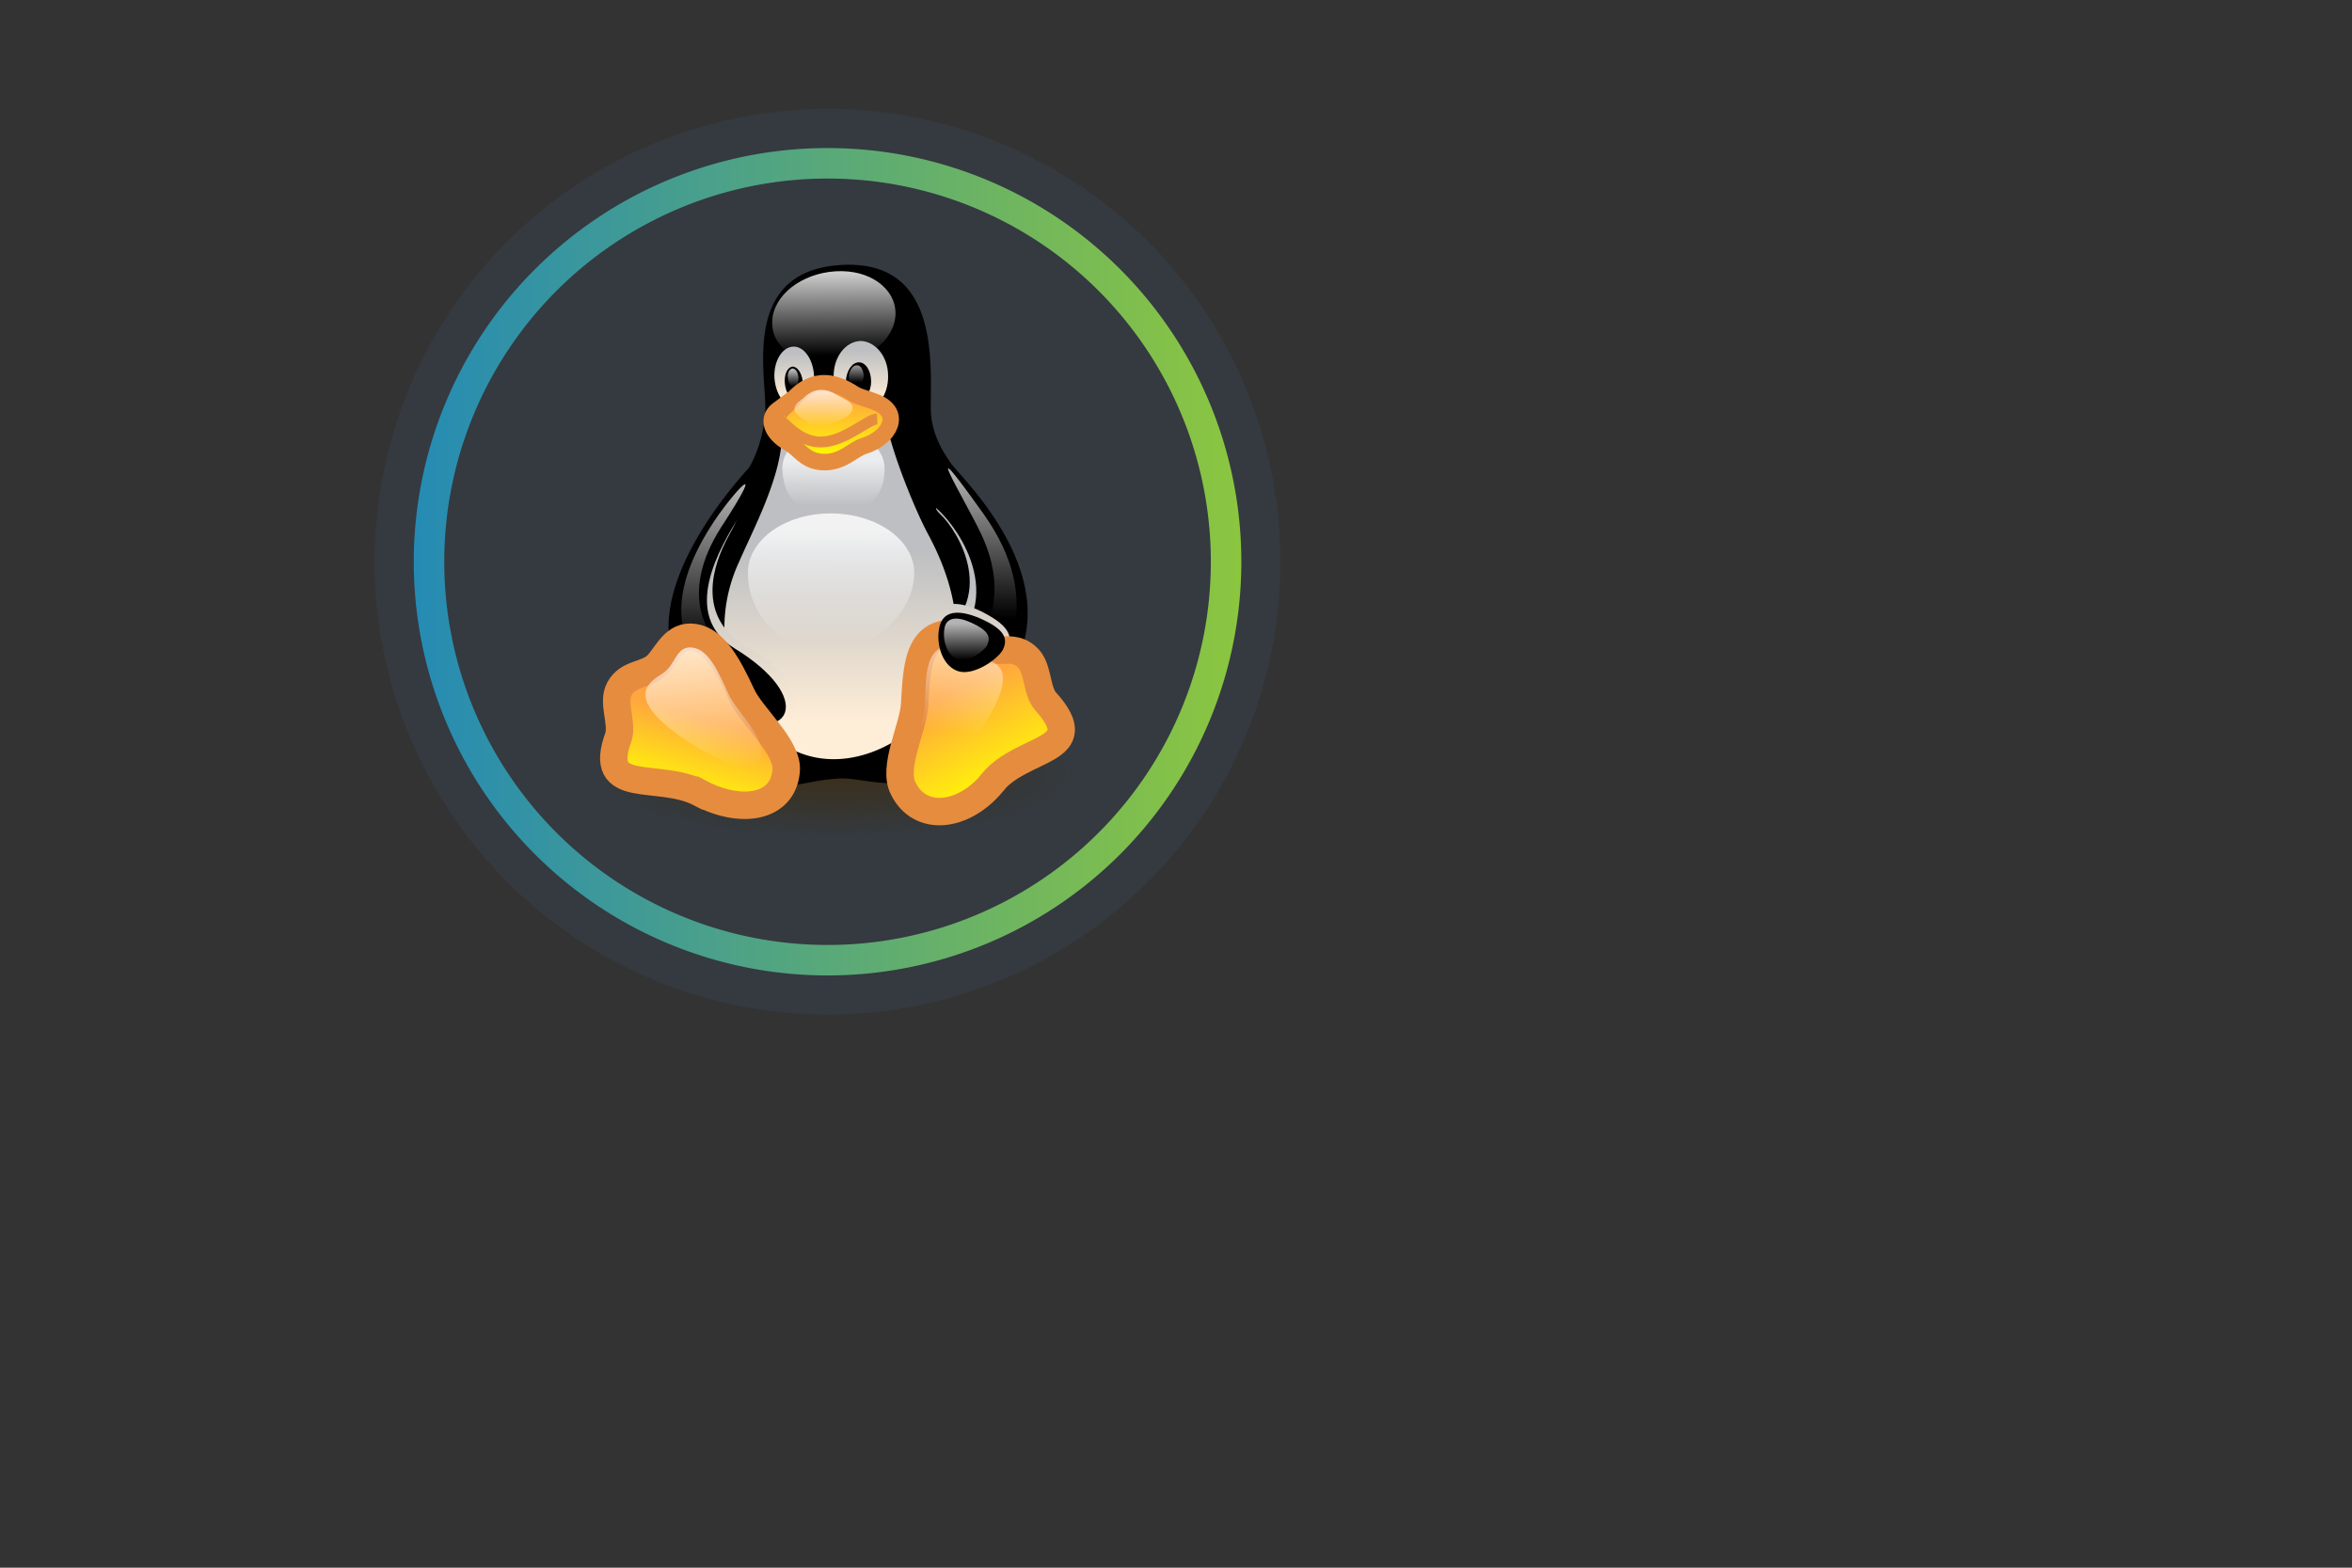 <svg xmlns="http://www.w3.org/2000/svg" width="540" height="360"><rect width="100%" height="100%" fill="#333333" stroke="none"/><circle fill="#343A40" cx="190" cy="129" r="104"/><linearGradient id="a" gradientUnits="userSpaceOnUse" x1="95" y1="129" x2="285" y2="129"><stop offset="0" stop-color="#258bb4"/><stop offset="1" stop-color="#8cc63f"/></linearGradient><path fill="url(#a)" d="M190 34a95 95 0 1 0 0 190 95 95 0 0 0 0-190zm0 183a88 88 0 1 1 0-176 88 88 0 0 1 0 176z"/><g transform="translate(-310.8 -64.3)"><radialGradient id="b" cx="708.6" cy="1131.4" r="37.3" gradientTransform="matrix(1.482 0 0 -.397 -547.6 691)" gradientUnits="userSpaceOnUse"><stop offset="0" stop-color="#3f2600" stop-opacity=".6"/><stop offset="1" stop-color="#3f2600" stop-opacity="0"/></radialGradient><path fill="url(#b)" d="M557.8 242.1c0 8.2-24.8 14.8-55.4 14.8-30.5 0-55.3-6.6-55.3-14.8 0-8.2 24.7-14.8 55.3-14.8 30.6 0 55.4 6.6 55.4 14.8z"/><path d="M472.1 226.2c-5.3-7.7-6.4-32.8 6.1-48.2a30.2 30.2 0 0 0 8.3-19.5c.3-7.9-5.6-31.5 16.7-33.3 22.6-1.8 21.4 20.5 21.3 32.3-.2 10 7.3 15.7 12.3 23.4a49.5 49.5 0 0 1-1.7 52.2c-13.2 16.6-24.4 9.4-31.9 10-14 .8-14.5 8.2-31-17z"/><linearGradient id="c" gradientUnits="userSpaceOnUse" x1="957.3" y1="397.7" x2="957.3" y2="410.2" gradientTransform="matrix(-.965 -.013 .037 -2.557 1440.1 1259.9)"><stop offset="0" stop-color="#ffeed7"/><stop offset="1" stop-color="#bdbfc2"/></linearGradient><path fill="url(#c)" d="M526.7 182.4c3.9 3.6 14 19.6-2 29.6-5.6 3.5 5 16.9 10.1 10.4 9-11.6 3.3-30-2.1-36.7-3.7-4.7-9.3-6.5-6-3.3z"/><path stroke="#000" d="M525.6 180.2c6.4 5.2 18 23.4 1 35.2-5.5 3.7 5 15.3 10.9 9.3 20.5-20.6-.5-44.4-7.8-52.5-6.5-7.1-12.2 1.6-4.1 8z"/><linearGradient id="d" gradientUnits="userSpaceOnUse" x1="557.6" y1="498.5" x2="556.5" y2="480.9" gradientTransform="matrix(1.413 -.08 .041 -1.071 -305 705.6)"><stop offset="0" stop-color="#fff" stop-opacity=".8"/><stop offset="1" stop-color="#fff" stop-opacity="0"/></linearGradient><path fill="url(#d)" d="M516.4 136.5c-.2 6-6.8 11.1-14.6 11.5s-14-4-13.7-9.9c.2-6 6.7-11 14.5-11.5 7.9-.5 14 4 13.8 10z"/><linearGradient id="e" gradientUnits="userSpaceOnUse" x1="673.5" y1="448.1" x2="673.8" y2="454.7" gradientTransform="matrix(1.065 -.062 -.095 -1.644 -181.7 934.6)"><stop offset="0" stop-color="#ffeed7"/><stop offset="1" stop-color="#bdbfc2"/></linearGradient><path fill="url(#e)" d="M497.7 150.6c.2 3.9-1.6 7-4.1 7.2-2.5.2-4.7-2.8-5-6.7-.2-3.8 1.7-7 4.2-7.2s4.7 2.8 4.9 6.7z"/><linearGradient id="f" gradientUnits="userSpaceOnUse" x1="780.1" y1="419.8" x2="779.9" y2="425.9" gradientTransform="matrix(-1.478 .04 -.039 -1.902 1678.1 923.5)"><stop offset="0" stop-color="#ffeed7"/><stop offset="1" stop-color="#bdbfc2"/></linearGradient><path fill="url(#f)" d="M502.2 150.9c0 4.5 3 8 6.4 7.9 3.5-.1 6.2-3.8 6.1-8.2 0-4.5-3-8-6.4-8-3.5.2-6.2 3.8-6.1 8.3z"/><path d="M505 152c0 2.4 1.3 4.3 2.8 4.3 1.6 0 3-2 3-4.4 0-2.4-1.2-4.4-2.8-4.4-1.6 0-2.9 2-3 4.4zM495 152c.3 2-.5 3.7-1.6 3.8-1.1.2-2.2-1.3-2.4-3.4-.2-2 .5-3.7 1.7-3.9 1.1-.1 2.2 1.4 2.4 3.4z"/><linearGradient id="g" gradientUnits="userSpaceOnUse" x1="1078.9" y1="819.9" x2="1078.5" y2="812.2" gradientTransform="matrix(-.392 -.03 .057 -.583 883.7 658)"><stop offset="0" stop-color="#fff" stop-opacity=".7"/><stop offset="1" stop-color="#fff" stop-opacity="0"/></linearGradient><path fill="url(#g)" d="M505.7 150.5c-.1 1.4.5 2.5 1.4 2.6 1 0 1.8-1 2-2.3 0-1.4-.6-2.6-1.5-2.6-.9-.1-1.7 1-1.9 2.3z"/><linearGradient id="h" gradientUnits="userSpaceOnUse" x1="650.3" y1="962.7" x2="649.8" y2="955.3" gradientTransform="matrix(.291 -.033 -.051 -.488 352 640.7)"><stop offset="0" stop-color="#fff" stop-opacity=".7"/><stop offset="1" stop-color="#fff" stop-opacity="0"/></linearGradient><path fill="url(#h)" d="M494.1 150.9c.1 1.1-.3 2-1 2.2-.7 0-1.3-.8-1.4-2-.2-1.1.3-2 1-2.2.7 0 1.3.8 1.4 2z"/><linearGradient id="i" gradientUnits="userSpaceOnUse" x1="664.9" y1="416.4" x2="664.9" y2="442.2" gradientTransform="matrix(1.016 0 0 -1.538 -171.9 870.8)"><stop offset="0" stop-color="#ffeed7"/><stop offset="1" stop-color="#bdbfc2"/></linearGradient><path fill="url(#i)" d="M480.5 193.3c3-7 9.6-19.2 9.8-28.7 0-7.5 22.5-9.3 24.3-1.8 1.8 7.5 6.4 18.8 9.3 24.2s11.5 22.7 2.4 37.7c-8.2 13.4-33 23.9-46.2-1.8a36 36 0 0 1 .4-29.6z"/><linearGradient id="j" gradientUnits="userSpaceOnUse" x1="756" y1="420.9" x2="756.4" y2="439.2" gradientTransform="matrix(.903 -.072 -.157 -2.004 -133.7 1129)"><stop offset="0" stop-color="#ffeed7"/><stop offset="1" stop-color="#bdbfc2"/></linearGradient><path fill="url(#j)" d="M477.7 188.1c-2.6 5-8 18 5.3 25.2 14.3 7.6 14.2 23.2-3 15.8-15.7-6.7-8.8-33.9-4.4-40.4 3-4.5 7.3-10 2.1-.6z"/><path stroke="#000" stroke-width="1.3" d="M480 182.5c-4.2 6.8-14.2 23-.8 31.3 18 11 13 22.2-3.5 12.2-23.3-14-2.9-42 6.5-52.7 10.6-12 2 2.1-2.2 9.2z"/><linearGradient id="k" gradientUnits="userSpaceOnUse" x1="581.1" y1="438.9" x2="581.2" y2="416.6" gradientTransform="matrix(1.399 0 0 -1.14 -311.7 686.6)"><stop offset="0" stop-color="#fff" stop-opacity=".8"/><stop offset="1" stop-color="#fff" stop-opacity="0"/></linearGradient><path fill="url(#k)" d="M520.7 196c0 7.5-7.3 17.4-19.8 17.3-13 .1-18.4-9.8-18.4-17.4s8.5-13.7 19-13.7c10.6 0 19.2 6.1 19.2 13.7z"/><linearGradient id="l" gradientUnits="userSpaceOnUse" x1="574.2" y1="499.8" x2="574.3" y2="489.6" gradientTransform="matrix(1.278 0 0 -.991 -231.8 665.6)"><stop offset="0" stop-color="#fff" stop-opacity=".7"/><stop offset="1" stop-color="#fff" stop-opacity="0"/></linearGradient><path fill="url(#l)" d="M513.9 172c-.1 7.9-5.3 9.8-11.8 9.8-6.4 0-11.2-1.2-11.7-9.8 0-5.4 5.3-8.5 11.7-8.5 6.5 0 11.8 3.1 11.8 8.5z"/><linearGradient id="m" gradientUnits="userSpaceOnUse" x1="768.9" y1="466.3" x2="768.9" y2="449.3" gradientTransform="matrix(.715 0 0 -2.186 -74.6 1196)"><stop offset="0" stop-color="#fff" stop-opacity=".7"/><stop offset="1" stop-color="#fff" stop-opacity="0"/></linearGradient><path fill="url(#m)" d="M474.7 184.1c4.2-6.4 13.1-16.3 1.6 1.4-9.3 14.6-3.4 24-.4 26.6 8.8 7.8 8.4 13 1.6 8.9-14.8-8.8-11.7-23.5-2.8-36.9z"/><linearGradient id="n" gradientUnits="userSpaceOnUse" x1="854.1" y1="467.6" x2="854.1" y2="452.3" gradientTransform="matrix(.716 0 0 -2.183 -75 1193.7)"><stop offset="0" stop-color="#fff" stop-opacity=".7"/><stop offset="1" stop-color="#fff" stop-opacity="0"/></linearGradient><path fill="url(#n)" d="M536 186.8c-3.6-7.6-15.3-26.8.6-4.5 14.4 20.2 4.3 34.2 2.5 35.6-1.8 1.4-8 4.2-6.1-.7 1.8-4.8 10.8-14 3-30.4z"/><linearGradient id="o" gradientUnits="userSpaceOnUse" x1="573.8" y1="397.3" x2="569.2" y2="381.9" gradientTransform="matrix(1.264 0 0 -1.236 -252.6 720.4)"><stop offset="0" stop-color="#ffa63f"/><stop offset="1" stop-color="#ff0"/></linearGradient><path fill="url(#o)" stroke="#E68C3F" stroke-width="6.3" d="M471.5 246.4c-9.7-5-23.8 1-18.7-12.9 1-3.2-1.5-7.9.2-11 2-3.7 6-3 8.6-5.4 2.5-2.6 4-7.1 8.6-6.4 4.6.7 7.7 6.3 10.9 13.2 2.3 5 10.7 11.9 10.2 17.4-.7 8.5-10.3 10.1-19.8 5.1z"/><linearGradient id="p" gradientUnits="userSpaceOnUse" x1="44" y1="678.4" x2="24.5" y2="729.9" gradientTransform="matrix(.637 .286 .225 -.579 353.6 607.7)"><stop offset="0" stop-color="#ffeed7"/><stop offset="1" stop-color="#bdbfc2"/></linearGradient><path fill="url(#p)" d="M542 213.8c-1.5 2.8-7.6 7.2-11.7 6-4.2-1.1-6-7.4-5.2-12.2.7-5.4 5.2-5.6 10.8-3 6 3 7.9 5.5 6.1 9.2z"/><linearGradient id="q" gradientUnits="userSpaceOnUse" x1="501.5" y1="420.7" x2="498.7" y2="400.1" gradientTransform="matrix(-1.18 .427 -.471 -1.153 1318.5 494.7)"><stop offset="0" stop-color="#ffa63f"/><stop offset="1" stop-color="#ff0"/></linearGradient><path fill="url(#q)" stroke="#E68C3F" stroke-width="6.3" d="M538.6 244c7.1-8.6 22.9-6.8 12.3-18.6-2.3-2.5-1.6-8-4.4-10.3-3.2-2.9-6.8-.5-10-2-3.4-1.6-6.8-4.7-10.9-2.5-4 2.2-4.4 8-4.8 15.4-.3 5.4-5.2 14.5-2.6 19.4 3.8 7.7 13.7 6.7 20.4-1.3z"/><linearGradient id="r" gradientUnits="userSpaceOnUse" x1="463.3" y1="549.8" x2="475.6" y2="527.3" gradientTransform="matrix(-.952 .346 -.421 -.949 1205.5 568.3)"><stop offset="0" stop-color="#fff" stop-opacity=".7"/><stop offset="1" stop-color="#fff" stop-opacity="0"/></linearGradient><path fill="url(#r)" d="M535.5 232.6c11-16.3 2.8-16.2.1-17.4-2.8-1.3-5.7-3.8-9-2-3.1 1.7-3.3 6.4-3.4 12.6-.1 4.4-3.8 11.8-1.6 15.9 2.7 4.8 9.2-2.2 14-9.1z"/><linearGradient id="s" gradientUnits="userSpaceOnUse" x1="578.8" y1="513.9" x2="580.3" y2="487" gradientTransform="matrix(1.004 -.052 .017 -1.046 -118.3 781.4)"><stop offset="0" stop-color="#fff" stop-opacity=".7"/><stop offset="1" stop-color="#fff" stop-opacity="0"/></linearGradient><path fill="url(#s)" d="M469.2 234.9c-16.4-10.7-8.7-14.3-6.2-16 3-2 3-6.3 6.7-5.9 3.6.4 5.8 5 8.3 10.6 1.8 4 8 9.3 7.6 14-.6 5.4-9.3 1.8-16.4-2.7z"/><path d="M541 213.6c-1.3 2.2-6.5 5.8-10 4.9-3.7-1-5.3-6-4.6-9.8.7-4.3 4.5-4.5 9.4-2.4 5.2 2.3 6.7 4.4 5.2 7.3z"/><linearGradient id="t" gradientUnits="userSpaceOnUse" x1="-383.5" y1="1335.1" x2="-373" y2="1314.3" gradientTransform="matrix(.374 .159 .121 -.322 514 698.4)"><stop offset="0" stop-color="#fff" stop-opacity=".7"/><stop offset="1" stop-color="#fff" stop-opacity="0"/></linearGradient><path fill="url(#t)" d="M537.5 212.4c-.8 1.5-4.3 4-6.7 3.3-2.4-.6-3.6-4.1-3.2-6.8.3-3 3-3.1 6.2-1.6 3.5 1.6 4.6 3 3.7 5z"/><linearGradient id="u" gradientUnits="userSpaceOnUse" x1="550" y1="448.6" x2="550.1" y2="434.2" gradientTransform="matrix(1.523 0 0 -1.026 -336.3 615.7)"><stop offset="0" stop-color="#ffa63f"/><stop offset="1" stop-color="#ff0"/></linearGradient><path fill="url(#u)" stroke="#E68C3F" stroke-width="3.8" d="M492.8 156c1.7-1.7 6-6.5 13.8-1.4 1.5 1 2.7 1 5.6 2.2 5.6 2.4 3 8-3 9.9-2.7.8-5 4-9.7 3.7-4-.3-5-2.9-7.5-4.3-4.4-2.5-5-5.8-2.7-7.6l3.5-2.6z"/><path fill="none" stroke="#E68C3F" stroke-width="2.5" d="M512.2 160.5c-2.3.1-7.5 5.3-13 5.3-5.3 0-8.5-5-9.4-5"/><linearGradient id="v" gradientUnits="userSpaceOnUse" x1="501.4" y1="844.6" x2="501.3" y2="828.6" gradientTransform="matrix(.767 0 0 -.487 115.2 565.8)"><stop offset="0" stop-color="#fff" stop-opacity=".7"/><stop offset="1" stop-color="#fff" stop-opacity="0"/></linearGradient><path fill="url(#v)" d="M495.5 155.5c.8-.8 3.5-2.9 7.1-.7l2.7 1.5c2.3 1.3 1.2 3.3-1.6 4.5-1.2.5-3.3 1.6-4.8 1.6-1.8-.2-3-1.3-4-2-2.2-1.5-2-2.6-1-3.6l1.6-1.3z"/></g></svg>
